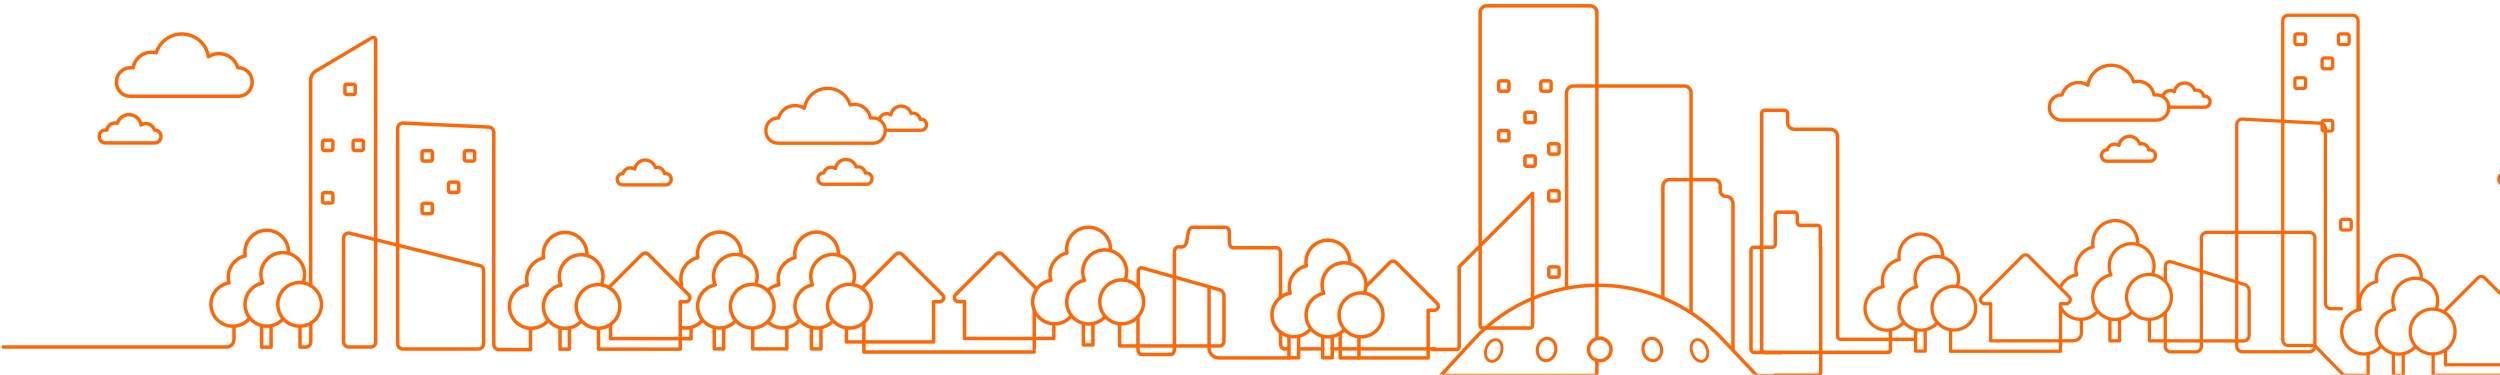 <?xml version="1.0" encoding="utf-8"?>
<!-- Generator: Adobe Illustrator 25.0.0, SVG Export Plug-In . SVG Version: 6.00 Build 0)  -->
<svg version="1.1" xmlns="http://www.w3.org/2000/svg" xmlns:xlink="http://www.w3.org/1999/xlink" x="0px" y="0px"
	 viewBox="0 0 2015 302" style="enable-background:new 0 0 2015 302;" xml:space="preserve">
<style type="text/css">
	.st0{clip-path:url(#SVGID_2_);}
	.st1{fill:none;stroke:#FF6606;stroke-width:2.699;stroke-linecap:round;stroke-linejoin:round;}
	.st2{fill:none;stroke:#FF6606;stroke-width:2.63;stroke-linecap:round;stroke-linejoin:round;}
	.st3{fill:none;stroke:#FF6606;stroke-width:2.63;stroke-linecap:round;stroke-linejoin:round;}
	.st4{fill:none;stroke:#FF6606;stroke-width:2.807;stroke-linecap:round;stroke-linejoin:round;}
	.st5{fill:none;stroke:#FF6606;stroke-width:2.544;stroke-linecap:round;stroke-linejoin:round;}
	.st6{fill:none;stroke:#FF6606;stroke-width:2.335;stroke-linecap:round;stroke-linejoin:round;}
	.st7{display:none;}
</style>
<g id="Camada_1">
	<g>
		<g>
			<defs>
				<rect id="SVGID_1_" x="1.5" y="-42.6" width="2014.1" height="356.1"/>
			</defs>
			<clipPath id="SVGID_2_">
				<use xlink:href="#SVGID_1_"  style="overflow:visible;"/>
			</clipPath>
			<g class="st0">
				<path class="st1" d="M1724.5,96.8h13.7c5.4,0,9.8-4.4,9.8-9.8v-0.7c0-5.4-4.4-9.8-9.8-9.8h-2.1c-1-6.2-6.4-11-12.9-11
					c-1.2,0-2.3,0.2-3.4,0.5c-2.4-7.8-9.6-13.4-18.2-13.4c-9.5,0-17.4,7-18.8,16.1c-2.2-1.4-4.7-2.2-7.5-2.2
					c-6.3,0-11.7,4.2-13.3,10h-0.4c-5.4,0-9.8,4.4-9.8,9.8v0.7c0,5.4,4.4,9.8,9.8,9.8h14.8L1724.5,96.8L1724.5,96.8z"/>
				<path class="st1" d="M1743.3,77.4c0.8-2.6,3.1-4.4,5.9-4.4c1.2,0,2.4,0.4,3.3,1c0.6-4,4.1-7.1,8.3-7.1c3.8,0,7,2.5,8.1,5.9
					c0.5-0.1,1-0.2,1.5-0.2c2.9,0,5.3,2.1,5.7,4.9h0.9c2.4,0,4.3,1.9,4.3,4.3v0.3c0,2.4-1.9,4.3-4.3,4.3h-28"/>
				<path class="st1" d="M1726.7,129.9h6.2c2.4,0,4.4-2,4.4-4.4v-0.3c0-2.4-2-4.4-4.4-4.4h-1c-0.4-2.8-2.9-5-5.8-5
					c-0.5,0-1.1,0.1-1.5,0.2c-1.1-3.5-4.4-6.1-8.2-6.1c-4.3,0-7.9,3.2-8.5,7.3c-1-0.6-2.2-1-3.4-1c-2.9,0-5.3,1.9-6.1,4.6h-0.2
					c-2.4,0-4.4,2-4.4,4.4v0.3c0,2.4,2,4.4,4.4,4.4h6.7H1726.7z"/>
				<path class="st1" d="M690,115.4h13.7c5.4,0,9.8-4.4,9.8-9.8v-0.7c0-5.4-4.4-9.8-9.8-9.8h-2.1c-1-6.2-6.4-11-12.9-11
					c-1.2,0-2.3,0.2-3.4,0.5c-2.4-7.8-9.6-13.4-18.2-13.4c-9.5,0-17.4,7-18.8,16.1c-2.2-1.4-4.7-2.2-7.5-2.2
					c-6.3,0-11.7,4.2-13.3,10h-0.4c-5.4,0-9.8,4.4-9.8,9.8v0.7c0,5.4,4.4,9.8,9.8,9.8h14.8L690,115.4L690,115.4z"/>
				<path class="st1" d="M708.8,96c0.8-2.6,3.1-4.4,5.9-4.4c1.2,0,2.4,0.4,3.3,1c0.6-4,4.1-7.1,8.3-7.1c3.8,0,7,2.5,8.1,5.9
					c0.5-0.1,1-0.2,1.5-0.2c2.9,0,5.3,2.1,5.7,4.9h0.9c2.4,0,4.3,1.9,4.3,4.3v0.3c0,2.4-2,4.3-4.3,4.3h-28"/>
				<path class="st1" d="M692.2,148.5h6.2c2.4,0,4.4-2,4.4-4.4v-0.3c0-2.4-2-4.4-4.4-4.4h-1c-0.5-2.8-2.9-5-5.8-5
					c-0.5,0-1,0.1-1.5,0.2c-1.1-3.5-4.4-6.1-8.2-6.1c-4.3,0-7.9,3.2-8.5,7.3c-1-0.6-2.2-1-3.4-1c-2.9,0-5.3,1.9-6.1,4.6h-0.2
					c-2.4,0-4.4,2-4.4,4.4v0.3c0,2.4,2,4.4,4.4,4.4h6.7H692.2z"/>
				<path class="st1" d="M2047,149h6.2c2.4,0,4.4-2,4.4-4.4v-0.3c0-2.4-2-4.4-4.4-4.4h-1c-0.4-2.8-2.9-5-5.8-5
					c-0.5,0-1.1,0.1-1.5,0.2c-1.1-3.5-4.4-6.1-8.2-6.1c-4.3,0-7.9,3.2-8.5,7.3c-1-0.6-2.2-1-3.4-1c-2.9,0-5.3,1.9-6.1,4.6h-0.2
					c-2.4,0-4.4,2-4.4,4.4v0.3c0,2.4,2,4.4,4.4,4.4h6.7H2047z"/>
				<path class="st1" d="M530.4,149h6.2c2.4,0,4.4-2,4.4-4.4v-0.3c0-2.4-2-4.4-4.4-4.4h-1c-0.5-2.8-2.9-5-5.8-5
					c-0.5,0-1,0.1-1.5,0.2c-1.1-3.5-4.4-6.1-8.2-6.1c-4.3,0-7.9,3.2-8.5,7.3c-1-0.6-2.1-1-3.4-1c-2.9,0-5.3,1.9-6.1,4.6h-0.2
					c-2.4,0-4.4,2-4.4,4.4v0.3c0,2.4,2,4.4,4.4,4.4h6.7H530.4z"/>
				<path class="st2" d="M1565.8,206.2c0-9.7-7.9-17.6-17.6-17.6s-17.6,7.9-17.6,17.6c0,1,0.1,2,0.2,3c-7.8,1.8-13.6,8.8-13.6,17.2
					c0,1.6,0.2,3.2,0.6,4.7c-8.3,1.4-14.6,8.7-14.6,17.4c0,9.7,7.9,17.6,17.6,17.6c5.1,0,9.8-2.2,13-5.7 M1577.3,231.1
					c0.9-2.1,1.4-4.4,1.4-6.8c0-9.7-7.9-17.6-17.6-17.6c-9.7,0-17.6,7.9-17.6,17.6c0,2.4,0.5,4.8,1.4,6.9
					c-8.1,1.6-14.3,8.7-14.3,17.3c0,9.7,7.9,17.6,17.6,17.6c5.2,0,9.8-2.2,13.1-5.8 M1592.4,248.4c0,9.7-7.9,17.6-17.6,17.6
					s-17.6-7.9-17.6-17.6c0-9.7,7.9-17.6,17.6-17.6C1584.5,230.8,1592.4,238.7,1592.4,248.4z M1551.7,266.1v16.9h-7.7v-16.9
					 M1572.2,282.9v-16.9"/>
				<path class="st2" d="M1858.3,34.4c0,0.8-0.7,1.5-1.5,1.5h-5.6c-0.8,0-1.5-0.7-1.5-1.5v-5.6c0-0.8,0.7-1.5,1.5-1.5h5.6
					c0.8,0,1.5,0.7,1.5,1.5V34.4z M1893.4,34.4c0,0.8-0.7,1.5-1.5,1.5h-5.6c-0.8,0-1.5-0.7-1.5-1.5v-5.6c0-0.8,0.7-1.5,1.5-1.5h5.6
					c0.8,0,1.5,0.7,1.5,1.5V34.4z M1880.2,53.9c0,0.8-0.7,1.5-1.5,1.5h-5.6c-0.8,0-1.5-0.7-1.5-1.5v-5.7c0-0.8,0.7-1.5,1.5-1.5h5.6
					c0.8,0,1.5,0.7,1.5,1.5V53.9z M1858.3,69.8c0,0.8-0.7,1.5-1.5,1.5h-5.6c-0.8,0-1.5-0.7-1.5-1.5v-5.6c0-0.8,0.7-1.5,1.5-1.5h5.6
					c0.8,0,1.5,0.7,1.5,1.5V69.8z M1880.2,104.1c0,0.8-0.7,1.5-1.5,1.5h-5.6c-0.8,0-1.5-0.7-1.5-1.5v-5.6c0-0.8,0.7-1.5,1.5-1.5h5.6
					c0.8,0,1.5,0.7,1.5,1.5V104.1z M1895.1,183.9c0,0.8-0.7,1.5-1.5,1.5h-5.6c-0.8,0-1.5-0.7-1.5-1.5v-5.6c0-0.8,0.7-1.5,1.5-1.5
					h5.6c0.8,0,1.5,0.7,1.5,1.5V183.9z"/>
				<polyline class="st2" points="2118.6,302.4 2091.6,302.4 2091.6,285.5 				"/>
				<path class="st2" d="M2029.1,284.5c1.4,0.3,2.8,0.5,4.3,0.5c5.3,0,10-2.3,13.3-5.9"/>
				<path class="st2" d="M2079.6,223.6c0-10-8.1-18.1-18.1-18.1c-10,0-18.1,8.1-18.1,18.1c0,1.1,0.1,2.1,0.3,3.1
					c-8,1.9-14,9-14,17.6c0,1.7,0.2,3.3,0.7,4.9"/>
				<path class="st2" d="M2091.4,249.2c0.9-2.1,1.4-4.5,1.4-7c0-10-8.1-18.1-18.1-18.1c-10,0-18.1,8.1-18.1,18.1
					c0,2.5,0.5,4.9,1.4,7.1c-8.3,1.6-14.7,8.9-14.7,17.8c0,10,8.1,18.1,18.1,18.1c5.3,0,10.1-2.3,13.4-5.9"/>
				<path class="st2" d="M2106.8,267c0,10-8.1,18.1-18.1,18.1s-18.1-8.1-18.1-18.1c0-10,8.1-18.1,18.1-18.1
					C2098.7,248.9,2106.8,257,2106.8,267z"/>
				<polyline class="st2" points="2065,285.1 2065,302.4 2057.1,302.4 2057.1,285.1 				"/>
				<path class="st2" d="M1745.3,226.4v-11.8c0-2.4,1.9-4.1,4.3-3.7l58.9,18.2c2.4,0.4,4.3,2.7,4.3,5.1v36.2c0,2.4-2,4.4-4.4,4.4
					l-76-0.1v-17"/>
				<path class="st2" d="M1887.3,248.8h-8.6c-2.4,0-4.4-2-4.4-4.4V103.7c0-2.4-2-4.4-4.4-4.4l-62.7-3.3c-2.4,0-4.4,2-4.4,4.4v178.7
					c0,2.4,2,4.4,4.4,4.4h54.2c2.4,0,4.4-2,4.4-4.4v-87.4c0-2.4-2-4.4-4.4-4.4h-82.7c-2.4,0-4.4,2-4.4,4.4v87.5c0,2.4-2,4.4-4.4,4.4
					h-20.3c-2.4,0-4.4-2-4.4-4.4v-26.9"/>
				<polyline class="st2" points="2036.7,285.1 2036.7,294 1971.1,294 1971.1,282.4 				"/>
				<path class="st2" d="M1969.7,251.5l27.6-27.6c1.4-1.4,3.8-1.4,5.3,0l33.7,33.8c0.5,0.6,0.8,1.3,0.8,2.1c0,1.9-1.5,3.4-3.4,3.4
					l-4.7,0l0,39.3l-67.9,0v-17"/>
				<path class="st2" d="M1951.6,223.8c0-10-8.1-18.1-18.1-18.1c-10,0-18.1,8.1-18.1,18.1c0,1.1,0.1,2.1,0.3,3.1
					c-8,1.9-14,9-14,17.6c0,1.7,0.2,3.3,0.7,4.9c-8.5,1.5-15,8.9-15,17.8c0,10,8.1,18.1,18.1,18.1c5.3,0,10-2.3,13.3-5.9"/>
				<path class="st2" d="M1963.4,249.4c0.9-2.1,1.4-4.5,1.4-7c0-10-8.1-18.1-18.1-18.1s-18.1,8.1-18.1,18.1c0,2.5,0.5,4.9,1.4,7.1
					c-8.3,1.6-14.7,8.9-14.7,17.8c0,10,8.1,18.1,18.1,18.1c5.3,0,10.1-2.3,13.4-5.9"/>
				<path class="st2" d="M1978.8,267.2c0,10-8.1,18.1-18.1,18.1s-18.1-8.1-18.1-18.1c0-10,8.1-18.1,18.1-18.1
					S1978.8,257.2,1978.8,267.2z"/>
				<polyline class="st2" points="1937,285.3 1937,302.6 1929.1,302.6 1929.1,285.3 				"/>
				<path class="st3" d="M1908.7,285.3v17.3l-19.6-0.1l-23.5-24h-21.3c-2.4,0-4.4-2-4.4-4.4V16.7c0-2.4,2-4.4,4.4-4.4h51.9
					c2.4,0,4.4,2,4.4,4.4v233"/>
				<path class="st2" d="M1677.6,258.5v9.7c0,3.2-2,6.5-7.4,6.5l-65.7,0v-29.9h-4.9c-1.8,0-3.3-1.5-3.3-3.3c0-0.8,0.3-1.5,0.8-2.1
					l32.9-32.9c1.4-1.4,3.7-1.4,5.1,0l32.8,32.9c0.5,0.6,0.8,1.3,0.8,2.1c0,1.8-1.5,3.3-3.3,3.3l-4.6,0l0,38.3l-88.6,0"/>
				<path class="st2" d="M1661,248.1c0.2,0.4,0.4,0.7,0.7,1.1c3.2,5,8.8,8.2,15.2,8.2c5.3,0,10-2.3,13.3-5.9"/>
				<path class="st2" d="M1723,195.9c0-10-8.1-18.1-18.1-18.1c-10,0-18.1,8.1-18.1,18.1c0,1.1,0.1,2.1,0.3,3.1c-8,1.9-14,9-14,17.6
					c0,1.7,0.2,3.3,0.7,4.9c-5.8,1-10.7,4.8-13.2,10"/>
				<path class="st2" d="M1734.8,221.5c0.9-2.1,1.4-4.5,1.4-7c0-10-8.1-18.1-18.1-18.1s-18.1,8.1-18.1,18.1c0,2.5,0.5,4.9,1.4,7.1
					c-8.3,1.6-14.7,8.9-14.7,17.8c0,10,8.1,18.1,18.1,18.1c5.3,0,10.1-2.3,13.4-5.9"/>
				<path class="st2" d="M1750.2,239.3c0,6.8-3.7,12.7-9.3,15.8c-2.6,1.5-5.6,2.3-8.8,2.3c-10,0-18.1-8.1-18.1-18.1
					c0-10,8.1-18.1,18.1-18.1C1742.1,221.2,1750.2,229.3,1750.2,239.3z"/>
				<polyline class="st2" points="1708.4,257.4 1708.4,274.7 1700.6,274.7 1700.6,257.4 				"/>
				<g>
					<path class="st4" d="M348.5,170.8c0,0.8-0.6,1.4-1.4,1.4h-5.5c-0.8,0-1.4-0.6-1.4-1.4v-5.5c0-0.8,0.6-1.4,1.4-1.4h5.5
						c0.8,0,1.4,0.6,1.4,1.4V170.8z M369.8,153.7c0,0.8-0.6,1.4-1.4,1.4h-5.5c-0.8,0-1.4-0.6-1.4-1.4v-5.5c0-0.8,0.6-1.4,1.4-1.4
						h5.5c0.8,0,1.4,0.6,1.4,1.4V153.7z M382.6,128.4c0,0.8-0.6,1.4-1.4,1.4h-5.5c-0.8,0-1.4-0.6-1.4-1.4v-5.5
						c0-0.8,0.6-1.4,1.4-1.4h5.5c0.8,0,1.4,0.7,1.4,1.4V128.4z M348.5,128.4c0,0.8-0.6,1.4-1.4,1.4h-5.5c-0.8,0-1.4-0.6-1.4-1.4
						v-5.5c0-0.8,0.6-1.4,1.4-1.4h5.5c0.8,0,1.4,0.7,1.4,1.4V128.4z M268.3,162.2c0,0.8-0.6,1.4-1.4,1.4h-5.5
						c-0.8,0-1.4-0.6-1.4-1.4v-5.5c0-0.8,0.6-1.4,1.4-1.4h5.5c0.8,0,1.4,0.6,1.4,1.4V162.2z M286.3,74.8c0,0.8-0.6,1.4-1.4,1.4h-5.5
						c-0.8,0-1.4-0.6-1.4-1.4v-5.5c0-0.8,0.6-1.4,1.4-1.4h5.5c0.8,0,1.4,0.6,1.4,1.4V74.8z M292.9,119.9c0,0.8-0.6,1.4-1.4,1.4H286
						c-0.8,0-1.4-0.6-1.4-1.4v-5.5c0-0.8,0.6-1.4,1.4-1.4h5.5c0.8,0,1.4,0.6,1.4,1.4V119.9z M268.3,119.9c0,0.8-0.6,1.4-1.4,1.4
						h-5.5c-0.8,0-1.4-0.6-1.4-1.4v-5.5c0-0.8,0.6-1.4,1.4-1.4h5.5c0.8,0,1.4,0.6,1.4,1.4V119.9z"/>
					<path class="st4" d="M777.4,272.8v-29.7h-4.9c-1.8,0-3.3-1.5-3.3-3.3c0-0.8,0.3-1.5,0.8-2.1l18.5-18.5 M788.5,219.3l14.3-14.3
						c1.4-1.4,3.7-1.4,5.1,0l27.4,27.6 M833.6,250l0,31.2 M618.8,259.4c3.2,3.1,7.5,4.9,12.2,4.9c5.1,0,9.8-2.2,13-5.7 M675.8,204.7
						c0-9.7-7.9-17.6-17.6-17.6s-17.6,7.9-17.6,17.6c0,1,0.1,2,0.2,3c-7.8,1.8-13.6,8.8-13.6,17.1c0,1.6,0.2,3.2,0.7,4.7
						c-3.4,0.6-6.5,2.1-8.9,4.4 M687.3,229.5c0.9-2.1,1.4-4.4,1.4-6.8c0-9.7-7.9-17.6-17.6-17.6s-17.6,7.9-17.6,17.6
						c0,2.4,0.5,4.8,1.4,6.9c-8.1,1.6-14.2,8.7-14.2,17.2c0,9.7,7.9,17.6,17.6,17.6c5.2,0,9.8-2.2,13-5.8 M702.2,246.8
						c0,9.7-7.9,17.6-17.6,17.6s-17.6-7.9-17.6-17.6c0-9.7,7.9-17.6,17.6-17.6C694.4,229.2,702.2,237.1,702.2,246.8z M661.7,264.4
						v16.8H654v-16.8 M694.8,232.3l27.2-27.3c1.4-1.4,3.7-1.4,5.1,0l32.8,32.8c0.5,0.6,0.8,1.3,0.8,2.1c0,1.8-1.5,3.3-3.3,3.3h-4.9
						v32.4h-70.3v-11.1 M696.3,260.5l0,23.2l137.3,0 M634.2,264.4v16.8h-27.5v-16.5 M548.4,263.9c1.3,0.3,2.8,0.5,4.2,0.5
						c5.1,0,9.8-2.2,13-5.7 M597.4,204.7c0-9.7-7.9-17.6-17.6-17.6c-9.7,0-17.6,7.9-17.6,17.6c0,1,0.1,2,0.2,3
						c-7.8,1.8-13.6,8.8-13.6,17.1c0,1.6,0.2,3.2,0.6,4.7 M608.9,229.5c0.9-2.1,1.4-4.4,1.4-6.8c0-9.7-7.9-17.6-17.6-17.6
						s-17.6,7.9-17.6,17.6c0,2.4,0.5,4.8,1.4,6.9c-8.1,1.6-14.2,8.7-14.2,17.2c0,9.7,7.9,17.6,17.6,17.6c5.2,0,9.8-2.2,13-5.8
						 M623.9,246.8c0,9.7-7.9,17.6-17.6,17.6c-9.7,0-17.6-7.9-17.6-17.6c0-9.7,7.9-17.6,17.6-17.6
						C616,229.2,623.9,237.1,623.9,246.8z M583.3,264.4v16.8h-7.6v-16.8 M250.5,261v14.5c0,2.4-1.9,4.3-4.3,4.3l-4.4-0.1v-16.5
						 M291.7,279.7h7.2c2.2,0,3.9-1.8,3.9-3.9V32.7c0-2.4-1.6-3.2-3.6-2l-45.2,26.9c-2,1.3-3.6,4.3-3.6,6.6v166 M-170,278.1
						c-2.4,0-4.3-1.9-4.3-4.3V163.7c0-2.4-1.9-4.3-4.3-4.3h-16.7c-2.3,0-4.3-1.9-4.3-4.3v-7.9c0-2.4-1.9-4.3-4.3-4.3h-18.7
						c-2.3,0-4.7,1.9-5.2,4.2l-1.7,7.3c-0.5,2.3-2.9,4.2-5.2,4.2h-4.5c-2.4,0-4.3,1.9-4.3,4.3v113c0,2.4-1.9,4.3-4.3,4.3h-52.3
						c-2.4,0-4.3-1.9-4.3-4.3v-61.4c0-2.4,1.9-4,4.2-3.6l89.9,17.6c2.3,0.4,4.2,2.6,4.2,5v31.3c0,2.4-1.9,4.3-4.3,4.3h-50.3
						 M-125.5,279.7h16.2c2.3,0,4.3-1.9,4.3-4.3V47.4c0-2.4-1.9-4.3-4.3-4.3H-122c-2.3,0-5.5,1.5-7,3.3l-9.4,11.4
						c-1.5,1.8-4.6,3.3-7,3.3h-11.5c-2.4,0-4.3,1.9-4.3,4.3v208.4c0,2.4-1.9,4.3-4.3,4.3 M427.6,264.5v17.3h-25.3
						c-2.4,0-4.3-1.9-4.3-4.3V106.7c0-2.3-1.9-4.3-4.3-4.3l-68.9-3.2c-2.4,0-4.3,1.9-4.3,4.3V277c0,2.4,1.9,4.3,4.3,4.3h60.7
						c2.4,0,4.3-1.9,4.3-4.3v-58.9c0-2.4-1.9-4.3-4.3-4.3l-104.3-26c-2.4,0-4.3,1.9-4.3,4.3v83.3c0,2.4,1.9,4.3,4.3,4.3h10.5
						 M557,263.8v9.2l-64.9-0.1v-11.2 M490.7,231.8l26.8-26.8c1.4-1.4,3.7-1.4,5.1,0l32.7,32.8c0.5,0.6,0.8,1.3,0.8,2.1
						c0,1.8-1.5,3.3-3.3,3.3l-4.5,0l0,38.2l-65.9,0v-16.5 M473.1,204.9c0-9.7-7.9-17.6-17.6-17.6c-9.7,0-17.6,7.9-17.6,17.6
						c0,1,0.1,2,0.2,3c-7.8,1.8-13.6,8.8-13.6,17.1c0,1.6,0.2,3.2,0.6,4.7c-8.3,1.4-14.5,8.6-14.5,17.3c0,9.7,7.9,17.6,17.6,17.6
						c5.1,0,9.8-2.2,13-5.7 M484.6,229.7c0.9-2.1,1.4-4.4,1.4-6.8c0-9.7-7.9-17.6-17.6-17.6c-9.7,0-17.6,7.9-17.6,17.6
						c0,2.4,0.5,4.8,1.4,6.9c-8.1,1.6-14.2,8.7-14.2,17.2c0,9.7,7.9,17.6,17.6,17.6c5.2,0,9.8-2.2,13-5.8 M499.6,247
						c0,9.7-7.9,17.6-17.6,17.6c-9.7,0-17.6-7.9-17.6-17.6c0-9.7,7.9-17.6,17.6-17.6C491.7,229.4,499.6,237.3,499.6,247z M459,264.6
						v16.8h-7.6v-16.8 M777.4,272.8h72V261"/>
					<path class="st4" d="M188.6,264v9.4c0,3.1-2.2,5.7-5.1,6.3l-345.3,0 M232.6,203.2c0-9.7-7.9-17.6-17.6-17.6
						s-17.6,7.9-17.6,17.6c0,1,0.1,2,0.2,3c-7.8,1.8-13.6,8.8-13.6,17.1c0,1.6,0.2,3.2,0.6,4.7c-8.3,1.4-14.6,8.6-14.6,17.3
						c0,9.7,7.9,17.6,17.6,17.6c5.1,0,9.8-2.2,13-5.7 M244.1,228c0.9-2.1,1.4-4.4,1.4-6.8c0-9.7-7.9-17.6-17.6-17.6
						c-9.7,0-17.6,7.9-17.6,17.6c0,2.4,0.5,4.8,1.4,6.9c-8.1,1.6-14.2,8.7-14.2,17.2c0,9.7,7.9,17.6,17.6,17.6c5.1,0,9.8-2.2,13-5.8
						 M259.1,245.4c0,6.6-3.6,12.3-9,15.3c-2.5,1.4-5.5,2.2-8.6,2.2c-9.7,0-17.6-7.9-17.6-17.6s7.9-17.6,17.6-17.6
						C251.2,227.8,259.1,235.7,259.1,245.4z M218.5,263v16.8h-7.6V263"/>
				</g>
				<path class="st4" d="M2410.8,54.6h-0.4c-1.9-6.6-8-11.4-15.2-11.4c-3.1,0-6.1,0.9-8.5,2.5c-1.6-10.4-10.5-18.3-21.4-18.3
					c-9.7,0-17.9,6.4-20.7,15.2c-1.2-0.3-2.5-0.5-3.9-0.5c-7.4,0-13.5,5.4-14.6,12.5h-2.4c-6.1,0-11.1,5-11.1,11.1v0.8
					c0,6.1,5,11.1,11.1,11.1h87.1c6.1,0,11.1-5,11.1-11.1v-0.8C2421.9,59.6,2416.9,54.6,2410.8,54.6z"/>
				<path class="st4" d="M2310.7,115.2h-7.1c-2.8,0-5-2.3-5-5v-0.4c0-2.8,2.3-5,5-5h1.1c0.5-3.2,3.3-5.7,6.6-5.7
					c0.6,0,1.2,0.1,1.8,0.2c1.2-4,5-6.9,9.4-6.9c4.9,0,9,3.6,9.7,8.3c1.1-0.7,2.4-1.1,3.9-1.1c3.3,0,6,2.2,6.9,5.2h0.2
					c2.8,0,5,2.3,5,5v0.4c0,2.8-2.3,5-5,5h-7.6L2310.7,115.2L2310.7,115.2z"/>
				<path class="st4" d="M192.1,54.6h-0.4c-1.9-6.6-8-11.4-15.2-11.4c-3.1,0-6.1,0.9-8.5,2.5c-1.6-10.4-10.5-18.3-21.4-18.3
					c-9.7,0-17.9,6.4-20.7,15.2c-1.2-0.3-2.5-0.5-3.9-0.5c-7.4,0-13.5,5.4-14.7,12.5H105c-6.1,0-11.1,5-11.1,11.1v0.8
					c0,6.1,5,11.1,11.1,11.1h87.1c6.1,0,11.1-5,11.1-11.1v-0.8C203.2,59.6,198.2,54.6,192.1,54.6z"/>
				<path class="st4" d="M92,115.2H85c-2.8,0-5-2.3-5-5v-0.4c0-2.8,2.3-5,5-5h1.1c0.5-3.2,3.3-5.7,6.7-5.7c0.6,0,1.2,0.1,1.8,0.2
					c1.2-4,5-6.9,9.4-6.9c4.9,0,9,3.6,9.7,8.3c1.1-0.7,2.4-1.1,3.9-1.1c3.3,0,6,2.2,6.9,5.2h0.2c2.8,0,5,2.3,5,5v0.4
					c0,2.8-2.3,5-5,5h-7.6L92,115.2L92,115.2z"/>
				<path class="st4" d="M2130.2,279.7c3.2,3.5,7.8,5.7,12.9,5.7c9.7,0,17.6-7.9,17.6-17.6c0-8.7-6.3-15.9-14.6-17.3
					c0.4-1.5,0.6-3.1,0.6-4.7c0-8.3-5.8-15.3-13.6-17.1c0.2-1,0.2-2,0.2-3c0-9.7-7.9-17.6-17.6-17.6s-17.6,7.9-17.6,17.6
					 M2102.9,279.6c3.2,3.5,7.9,5.8,13,5.8c9.7,0,17.6-7.9,17.6-17.6c0-8.5-6.1-15.7-14.2-17.2c0.9-2.1,1.4-4.4,1.4-6.9
					c0-9.7-7.9-17.6-17.6-17.6c-5.3,0-10.1,2.4-13.3,6.1 M2120.1,285.4v16.8h-7.6v-16.8 M2298.6,279.7c3.2,3.5,7.8,5.7,13,5.7
					c4.8,0,9.1-1.9,12.2-4.9 M2323.5,254.9c-2.4-2.2-5.5-3.8-8.9-4.4c0.4-1.5,0.6-3.1,0.6-4.7c0-8.3-5.8-15.3-13.6-17.1
					c0.2-1,0.2-2,0.2-3c0-9.7-7.9-17.6-17.6-17.6c-9.7,0-17.6,7.9-17.6,17.6 M2271.4,279.6c3.2,3.5,7.9,5.8,13,5.8
					c9.7,0,17.6-7.9,17.6-17.6c0-8.5-6.1-15.7-14.2-17.2c0.9-2.1,1.4-4.4,1.4-6.9c0-9.7-7.9-17.6-17.6-17.6s-17.6,7.9-17.6,17.6
					c0,2.4,0.5,4.7,1.4,6.8 M2257.9,250.2c9.7,0,17.6,7.9,17.6,17.6c0,9.7-7.9,17.6-17.6,17.6c-9.7,0-17.6-7.9-17.6-17.6
					C2240.3,258.1,2248.2,250.2,2257.9,250.2z M2288.6,285.4v16.8h-7.6v-16.8 M2260.4,285.4v16.8h-7.6l0-8.3l-62.7,0v-29.8h-4.9
					c-1.8,0-3.3-1.5-3.3-3.3c0-0.8,0.3-1.5,0.8-2.1l32.8-32.9c1.4-1.4,3.7-1.4,5.1,0l27.2,27.3 M2140,285.4v17l106.3,0l0-20.9
					 M2335.9,285.8v16.5h-27.5v-16.8 M2377,279.7c3.2,3.5,7.8,5.7,13,5.7c1.4,0,2.9-0.2,4.2-0.5 M2393,250.5
					c0.4-1.5,0.6-3.1,0.6-4.7c0-8.3-5.8-15.3-13.6-17.1c0.2-1,0.2-2,0.2-3c0-9.7-7.9-17.6-17.6-17.6s-17.6,7.9-17.6,17.6
					 M2349.7,279.6c3.2,3.5,7.9,5.8,13,5.8c9.7,0,17.6-7.9,17.6-17.6c0-8.5-6.1-15.7-14.2-17.2c0.9-2.1,1.4-4.4,1.4-6.9
					c0-9.7-7.9-17.6-17.6-17.6c-9.7,0-17.6,7.9-17.6,17.6c0,2.4,0.5,4.7,1.4,6.8 M2336.2,250.2c9.7,0,17.6,7.9,17.6,17.6
					c0,9.7-7.9,17.6-17.6,17.6s-17.6-7.9-17.6-17.6C2318.7,258.1,2326.5,250.2,2336.2,250.2z M2366.9,285.4v16.8h-7.6v-16.8
					 M2718,284.3v16.5l-4.4,0.1c-2.4,0-4.3-1.9-4.3-4.3V282 M2709.3,251.2v-166c0-2.3-1.6-5.3-3.6-6.6l-45.2-26.9
					c-2-1.3-3.6-0.4-3.6,2v232.1v10c0,2.7,2.2,5,5,5h15.3c2.4,0,4.3-1.9,4.3-4.3v-54.2c0-2.4-1.9-4.3-4.3-4.3l-120.3-29.1
					c-2.4,0-4.3,1.9-4.3,4.3v84.9c0,2.4,1.9,4.3,4.3,4.3h60.7c2.4,0,4.3-1.9,4.3-4.3V124.5c0-2.3-1.9-4.3-4.3-4.3l-68.9,3.2
					c-2.4,0-4.3,1.9-4.3,4.3v136.7c0,2.4-1.9,4.3-4.3,4.3h-8.4 M2450.5,282.8V294l-63.7,0.1v-8.7 M2460.2,285.9v16.5l-65.9,0l0-38.2
					l-4.6,0c-1.8,0-3.3-1.5-3.3-3.3c0-0.8,0.3-1.5,0.8-2.1l32.7-32.8c1.4-1.4,3.7-1.4,5.1,0l26.8,26.8 M2474,279.8
					c3.2,3.5,7.9,5.8,13,5.8c9.7,0,17.6-7.9,17.6-17.6c0-8.6-6.1-15.7-14.2-17.2c0.9-2.1,1.4-4.4,1.4-6.9c0-9.7-7.9-17.6-17.6-17.6
					c-9.7,0-17.6,7.9-17.6,17.6c0,2.4,0.5,4.7,1.4,6.8 M2460.6,250.4c9.7,0,17.6,7.9,17.6,17.6s-7.9,17.6-17.6,17.6
					s-17.6-7.9-17.6-17.6C2443,258.3,2450.9,250.4,2460.6,250.4z M2491.2,285.6v16.8h-7.6v-16.8 M2523.2,20.4h50.4
					c2.3,0,4.3,1.9,4.3,4.3v250.1c0,2.4-1.9,4.3-4.3,4.3h-20.7l-22.8,23.3l-38.9,0.1"/>
				<polyline class="st4" points="2084.6,285.1 2084.6,302.6 2091.6,302.6 				"/>
				<g>
					<path class="st4" d="M1256.6,222c0,0.8-0.6,1.4-1.4,1.4h-5.5c-0.8,0-1.4-0.6-1.4-1.4v-5.5c0-0.8,0.6-1.4,1.4-1.4h5.5
						c0.8,0,1.4,0.6,1.4,1.4V222z M1256.6,122.8c0,0.8-0.6,1.4-1.4,1.4h-5.5c-0.8,0-1.4-0.6-1.4-1.4v-5.5c0-0.8,0.6-1.4,1.4-1.4h5.5
						c0.8,0,1.4,0.6,1.4,1.4V122.8z M1256.6,160.6c0,0.8-0.6,1.4-1.4,1.4h-5.5c-0.8,0-1.4-0.6-1.4-1.4v-5.5c0-0.8,0.6-1.4,1.4-1.4
						h5.5c0.8,0,1.4,0.6,1.4,1.4V160.6z M1237.4,132.6c0,0.8-0.6,1.4-1.4,1.4h-5.5c-0.8,0-1.4-0.6-1.4-1.4v-5.5
						c0-0.8,0.6-1.4,1.4-1.4h5.5c0.8,0,1.4,0.7,1.4,1.4V132.6z M1216.2,112.1c0,0.8-0.6,1.4-1.4,1.4h-5.5c-0.8,0-1.4-0.6-1.4-1.4
						v-5.5c0-0.8,0.6-1.4,1.4-1.4h5.5c0.8,0,1.4,0.7,1.4,1.4V112.1z M1237.4,97.4c0,0.8-0.6,1.4-1.4,1.4h-5.5
						c-0.8,0-1.4-0.6-1.4-1.4v-5.5c0-0.8,0.6-1.4,1.4-1.4h5.5c0.8,0,1.4,0.6,1.4,1.4V97.4z M1250.2,72.1c0,0.8-0.6,1.4-1.4,1.4h-5.5
						c-0.8,0-1.4-0.6-1.4-1.4v-5.5c0-0.8,0.6-1.4,1.4-1.4h5.5c0.8,0,1.4,0.7,1.4,1.4V72.1z M1216.2,72.1c0,0.8-0.6,1.4-1.4,1.4h-5.5
						c-0.8,0-1.4-0.6-1.4-1.4v-5.5c0-0.8,0.6-1.4,1.4-1.4h5.5c0.8,0,1.4,0.7,1.4,1.4V72.1z"/>
					<path class="st4" d="M1435.7,284.2h-13.4c-1.3,0-2.4-1.1-2.4-2.5V114.8c0-3.2,0-8.2,0-11.2V91.3c0-1.3,1.1-2.4,2.4-2.4h16.1
						c1.3,0,2.4,1.1,2.4,2.4v7.4c0,3,2.4,5.5,5.5,5.5h29c3.2,0,5.8,2.6,5.8,5.8V271c0,1.4,1.1,2.5,2.4,2.5h59.1"/>
					<path class="st4" d="M1467.5,199.4v100.3c0,1.6-1.3,2.8-2.8,2.8h-34"/>
					<path class="st4" d="M1523.7,266.3v15.9c0,1-0.8,1.8-1.8,1.8h-108.2c-1.3,0-2.4-1.1-2.4-2.5v-79.8c0-1.4,1.1-2.4,2.4-2.4h14.8
						c1.3,0,2.4-1.1,2.4-2.4v-23.5c0-1.4,1.1-2.4,2.4-2.4h12.9c1.3,0,2.4,1.1,2.4,2.4v5.8c0,1.4,1.1,2.4,2.4,2.4h13.8
						c1.3,0,2.4,1.1,2.4,2.4v15.4"/>
					<path class="st4" d="M1154.4,281.7h19.5c1.2,0,2.2-1,2.2-2.2V215l59.2-59.2v106.5c0,1.1-0.9,2.1-2.1,2.1h-38.1
						c-1.2,0-2.1-0.9-2.1-2.1V10.1c0-3,2.4-5.4,5.4-5.4h83.3c3,0,5.4,2.4,5.4,5.4v262.5"/>
					<path class="st4" d="M1262.6,230.4c0.3-1.4,0.1-127.2,0-155.5c0-3.1,2.5-5.6,5.6-5.6h89.3c3,0,5.5,2.4,5.5,5.5v176.5"/>
					<path class="st4" d="M1467.5,191.1"/>
					<path class="st4" d="M1287.1,290.5v10c0,1.2-1,2.2-2.2,2.2h-123.7l26.2-28.5c53.8-58.6,146-59.1,200.6-1.2l28.1,29.8h12.2h39.2
						"/>
					<path class="st4" d="M1340.3,239.9v-89.7c0-3,2.4-5.4,5.3-5.4h36.1c2.6,0,4.8,2.1,4.8,4.8v4.1c0,2.5,2,4.5,4.5,4.5l0,0
						c3.2,0,5.8,2.6,5.8,5.9v117.6"/>
					<path class="st4" d="M1298.5,281.7c0,5-4.1,9.1-9.1,9.1s-9.1-4.1-9.1-9.1s4.1-9.1,9.1-9.1S1298.5,276.7,1298.5,281.7z"/>
					<path class="st5" d="M1339.1,280.4c0.9,4.9-1.7,9.5-5.8,10.2c-4.1,0.7-8-2.7-8.9-7.6c-0.9-4.9,1.7-9.5,5.8-10.2
						C1334.3,272,1338.2,275.5,1339.1,280.4z"/>
					<path class="st6" d="M1375.7,280.4c1.7,4.7,0.4,9.5-2.9,10.6c-3.3,1.2-7.3-1.7-9-6.4c-1.7-4.7-0.4-9.5,2.9-10.6
						C1370,272.8,1374,275.7,1375.7,280.4z"/>
					<path class="st5" d="M1239.2,280.4c-0.9,4.9,1.7,9.5,5.8,10.2c4.1,0.7,8-2.7,8.9-7.6c0.9-4.9-1.7-9.5-5.8-10.2
						C1244.1,272,1240.1,275.5,1239.2,280.4z"/>
					<path class="st6" d="M1198,280.4c-1.7,4.7-0.4,9.5,2.9,10.6c3.3,1.2,7.3-1.7,9-6.4c1.7-4.7,0.4-9.5-2.9-10.6
						C1203.7,272.8,1199.7,275.7,1198,280.4z"/>
				</g>
				<path class="st4" d="M917.4,231.6v-12.1c0-2.4,1.3-4,3-3.6l63.1,17.8c1.6,0.4,3,2.7,3,5v35.8c0,2.4-1.3,4.3-3,4.3h-81"/>
				<path class="st4" d="M1032.1,239.7v-35.7c0-2.4-1.3-4.3-3-4.3h-35.2c-1.7,0-3-1.9-3-4.3v-7.9c0-2.4-1.3-4.3-3-4.3h-26.5
					c-1.7,0-3.3,1.9-3.7,4.2l-1.2,7.4c-0.4,2.3-2,4.2-3.7,4.2h-3.2c-1.7,0-3,1.9-3,4.3v78.1c0,2.4-1.3,4.3-3,4.3h-23.4
					c-1.7,0-3-1.9-3-4.3V255"/>
				<path class="st4" d="M1035.1,281.2c-1.7,0-3-1.9-3-4.3v-9.1"/>
				<path class="st4" d="M1100.9,231l19.3-19.4c1.4-1.4,3.7-1.4,5.2,0l33.1,33.1c0.5,0.6,0.8,1.3,0.8,2.1c0,1.8-1.5,3.3-3.3,3.3
					h-4.9v38.4l-63.2,0h0h-7.7v-19.9"/>
				<g>
					<path class="st4" d="M1088,211.3c0-9.8-7.9-17.7-17.7-17.7c-9.8,0-17.7,7.9-17.7,17.7c0,1,0.1,2,0.3,3
						c-7.8,1.8-13.7,8.9-13.7,17.2c0,1.6,0.2,3.2,0.7,4.8c-8.3,1.4-14.7,8.7-14.7,17.4c0,9.8,7.9,17.7,17.7,17.7
						c5.2,0,9.8-2.2,13.1-5.8"/>
					<g>
						<path class="st4" d="M1099.6,236.3c0.9-2.1,1.4-4.4,1.4-6.8c0-9.8-7.9-17.7-17.7-17.7c-9.8,0-17.7,7.9-17.7,17.7
							c0,2.4,0.5,4.8,1.4,6.9c-8.2,1.6-14.3,8.8-14.3,17.4c0,9.8,7.9,17.7,17.7,17.7c5.2,0,9.9-2.2,13.1-5.8"/>
						<path class="st4" d="M1114.7,253.8c0,9.8-7.9,17.7-17.7,17.7c-9.8,0-17.7-7.9-17.7-17.7s7.9-17.7,17.7-17.7
							C1106.8,236.1,1114.7,244,1114.7,253.8z"/>
						<polyline class="st4" points="1073.8,271.5 1073.8,288.4 1066.1,288.4 1066.1,271.5 						"/>
						<polyline class="st4" points="1046.7,271.5 1046.7,288.4 1038.9,288.4 1038.9,271.5 						"/>
						<line class="st4" x1="1095.3" y1="271.5" x2="1095.3" y2="288.5"/>
					</g>
				</g>
				<g>
					<path class="st4" d="M895.1,200.9c0-9.8-7.9-17.7-17.7-17.7c-9.8,0-17.7,7.9-17.7,17.7c0,1,0.1,2,0.3,3
						c-7.8,1.8-13.7,8.9-13.7,17.2c0,1.6,0.2,3.2,0.7,4.8c-8.3,1.4-14.7,8.7-14.7,17.4c0,9.8,7.9,17.7,17.7,17.7
						c5.2,0,9.8-2.2,13-5.8"/>
					<g>
						<path class="st4" d="M906.7,225.9c0.9-2.1,1.4-4.4,1.4-6.8c0-9.8-7.9-17.7-17.7-17.7s-17.7,7.9-17.7,17.7
							c0,2.4,0.5,4.8,1.4,6.9c-8.2,1.6-14.3,8.8-14.3,17.4c0,9.8,7.9,17.7,17.7,17.7c5.2,0,9.9-2.2,13.1-5.8"/>
						<path class="st4" d="M917.4,255c-3.2,3.7-8,6-13.3,6c-9.8,0-17.7-7.9-17.7-17.7s7.9-17.7,17.7-17.7c9.8,0,17.7,7.9,17.7,17.7
							C921.8,247.8,920.1,251.9,917.4,255"/>
						<polyline class="st4" points="880.9,261 880.9,278 873.2,278 873.2,261 						"/>
						<line class="st4" x1="902.4" y1="261" x2="902.4" y2="278"/>
					</g>
				</g>
				<line class="st4" x1="1073.8" y1="281.2" x2="1156.5" y2="281.2"/>
				<line class="st4" x1="1046.7" y1="281.2" x2="1066.1" y2="281.2"/>
				<line class="st4" x1="1035.1" y1="281.2" x2="1038.9" y2="281.2"/>
				<path class="st4" d="M974.5,231.2v49.3c0,4.4,3.6,8,8,8h56.4"/>
			</g>
		</g>
	</g>
</g>
<g id="Camada_2" class="st7">
</g>
</svg>
